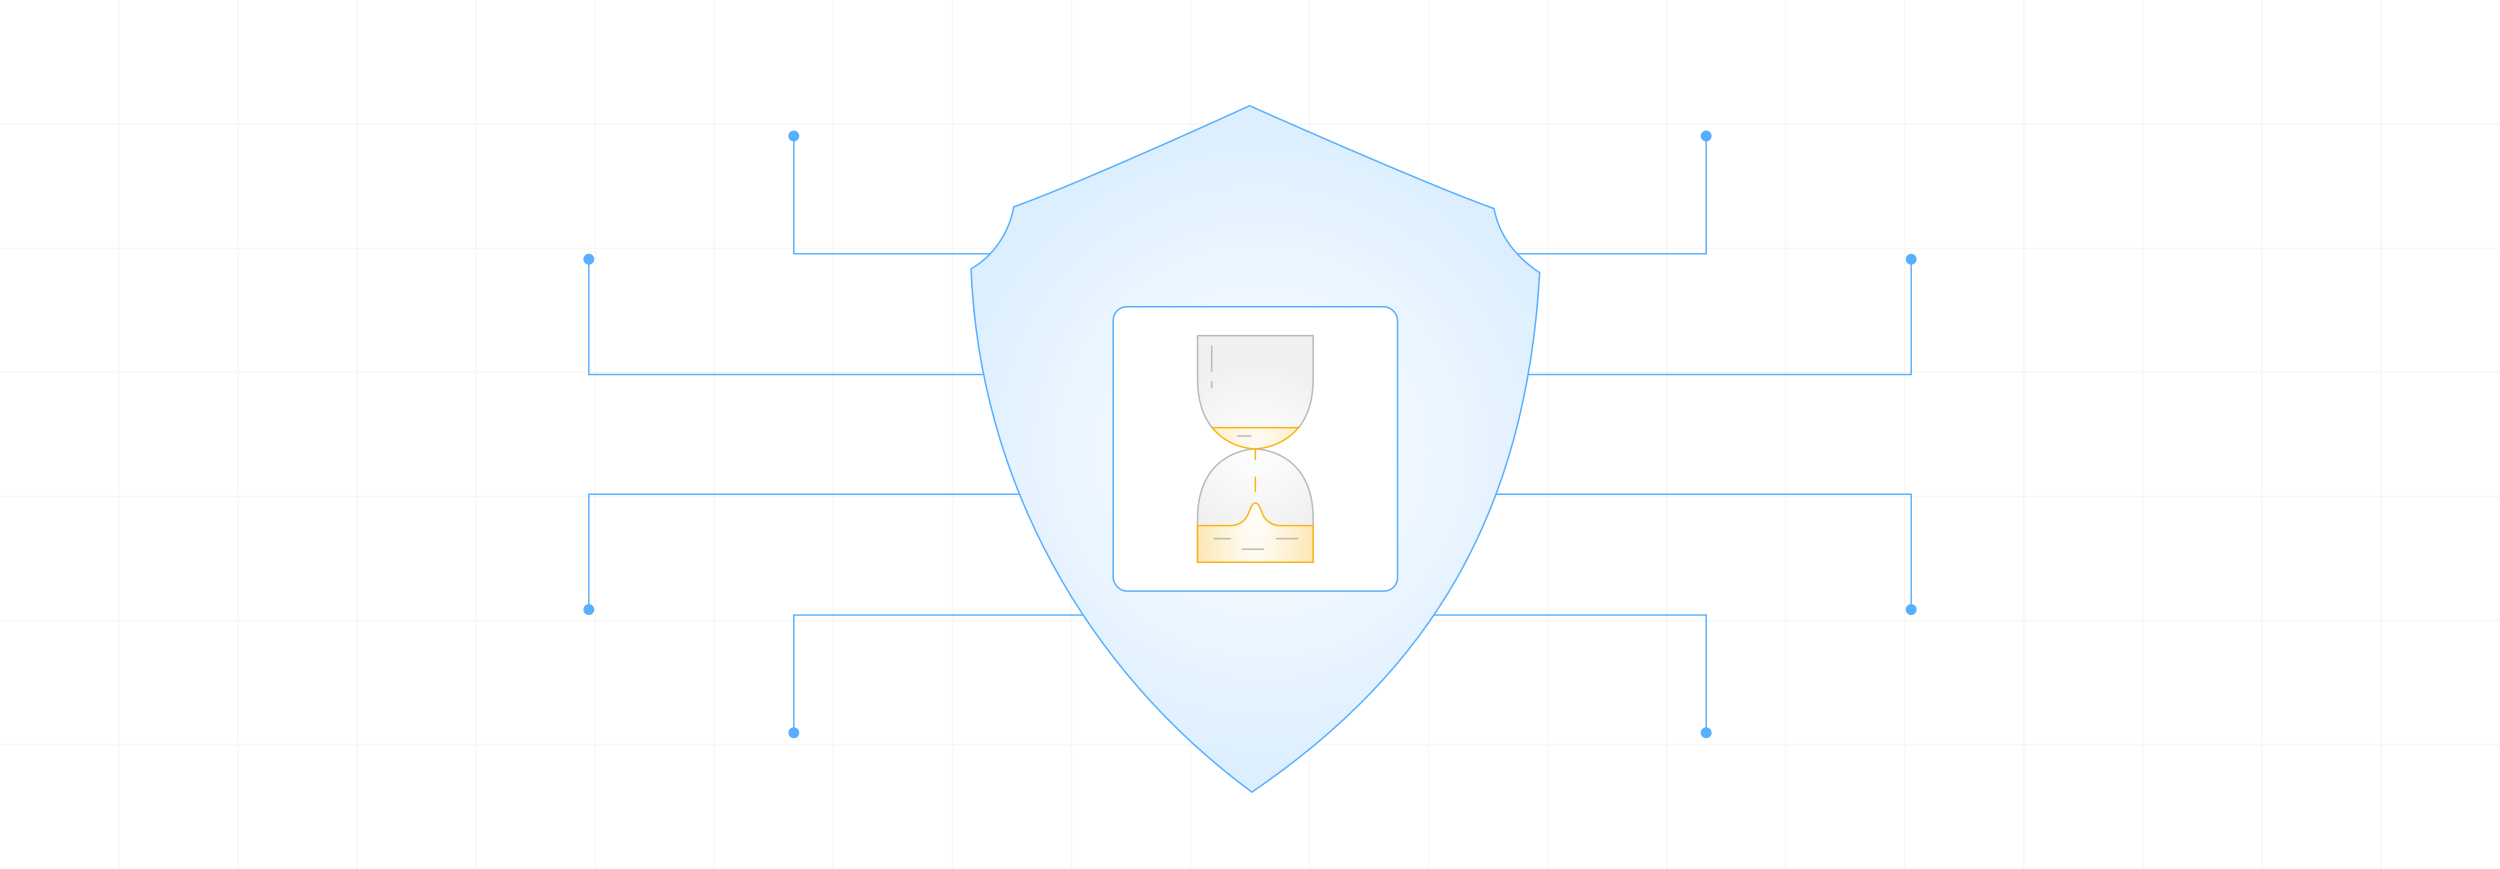 <?xml version="1.0" encoding="UTF-8"?><svg xmlns="http://www.w3.org/2000/svg" xmlns:xlink="http://www.w3.org/1999/xlink" viewBox="0 0 860 298.867"><defs><clipPath id="clippath"><rect y="-351.41" width="860" height="298.867" fill="none" stroke-width="0"/></clipPath><filter id="drop-shadow-1" filterUnits="userSpaceOnUse"><feOffset dx="0" dy="5"/><feGaussianBlur result="blur" stdDeviation="4"/><feFlood flood-color="#333" flood-opacity=".09"/><feComposite in2="blur" operator="in"/><feComposite in="SourceGraphic"/></filter><radialGradient id="radial-gradient" cx="432.692" cy="148.953" fx="432.692" fy="148.953" r="108.889" gradientTransform="translate(.747 -.459) rotate(.214) skewX(.427)" gradientUnits="userSpaceOnUse"><stop offset="0" stop-color="#fff"/><stop offset=".632" stop-color="#eaf5ff"/><stop offset="1" stop-color="#ddefff"/></radialGradient><radialGradient id="radial-gradient-2" cx="431.846" cy="149.434" fx="431.846" fy="149.434" r="30.934" gradientUnits="userSpaceOnUse"><stop offset="0" stop-color="#fff"/><stop offset="1" stop-color="#f0f0f0"/></radialGradient><radialGradient id="radial-gradient-3" cx="434.024" cy="165.263" fx="434.024" fy="165.263" r="21.48" gradientTransform="translate(-6.653 -495.789) scale(1.01 4)" gradientUnits="userSpaceOnUse"><stop offset="0" stop-color="#fff"/><stop offset=".303" stop-color="#fef8ea"/><stop offset=".923" stop-color="#fde8b6"/><stop offset="1" stop-color="#fde6b0"/></radialGradient></defs><g id="_02-Data-Protection-Measures"><g clip-path="url(#clippath)"><path d="M615.469-293.812c-11.302,150.84-72.757,251.521-185.005,329.902" fill="none" stroke="#d8d8d8" stroke-dasharray="0 0 5.995 5.995" stroke-miterlimit="10" stroke-width=".5"/><path d="M428.007,37.797c-.822.568-1.646,1.134-2.473,1.699-.806-.593-1.609-1.188-2.411-1.785" fill="none" stroke="#d8d8d8" stroke-miterlimit="10" stroke-width=".5"/><path d="M418.398,34.14c-102.878-78.767-169.363-198.099-176.038-332.068" fill="none" stroke="#d8d8d8" stroke-dasharray="0 0 5.923 5.923" stroke-miterlimit="10" stroke-width=".5"/><path d="M668.946-315.571c-14.051,195.86-93.531,326.12-239.278,427.405" fill="none" stroke="#d8d8d8" stroke-dasharray="0 0 5.951 5.951" stroke-miterlimit="10" stroke-width=".5"/><path d="M427.223,113.526c-.822.567-1.647,1.133-2.474,1.698-.806-.593-1.61-1.187-2.412-1.784" fill="none" stroke="#d8d8d8" stroke-miterlimit="10" stroke-width=".5"/><path d="M417.526,109.825C283.831,8.332,197.499-146.287,189.348-319.907" fill="none" stroke="#d8d8d8" stroke-dasharray="0 0 6.018 6.018" stroke-miterlimit="10" stroke-width=".5"/><path d="M722.408-337.201c-16.82,240.789-114.303,400.582-293.488,524.741" fill="none" stroke="#d8d8d8" stroke-dasharray="0 0 6.036 6.036" stroke-miterlimit="10" stroke-width=".5"/><path d="M426.438,189.254c-.823.566-1.648,1.132-2.474,1.697-.806-.593-1.61-1.187-2.413-1.783" fill="none" stroke="#d8d8d8" stroke-miterlimit="10" stroke-width=".5"/><path d="M416.776,185.595C252.175,61.369,145.938-128.607,136.337-341.96" fill="none" stroke="#d8d8d8" stroke-dasharray="0 0 5.964 5.964" stroke-miterlimit="10" stroke-width=".5"/><path d="M775.876-358.953c-19.564,285.81-135.069,475.175-347.754,622.234" fill="none" stroke="#d8d8d8" stroke-dasharray="0 0 5.999 5.999" stroke-miterlimit="10" stroke-width=".5"/><path d="M425.654,264.982c-.823.566-1.648,1.131-2.475,1.696-.806-.593-1.61-1.187-2.414-1.782" fill="none" stroke="#d8d8d8" stroke-miterlimit="10" stroke-width=".5"/><path d="M415.939,261.294C220.494,114.348,94.393-110.933,83.329-363.956" fill="none" stroke="#d8d8d8" stroke-dasharray="0 0 6.024 6.024" stroke-miterlimit="10" stroke-width=".5"/><path d="M829.341-380.695c-22.309,330.825-155.833,549.757-402.014,719.712" fill="none" stroke="#d8d8d8" stroke-dasharray="0 0 5.972 5.972" stroke-miterlimit="10" stroke-width=".5"/><path d="M415.182,337.05C188.835,167.379,42.833-93.254,30.321-386.003" fill="none" stroke="#d8d8d8" stroke-dasharray="0 0 5.983 5.983" stroke-miterlimit="10" stroke-width=".5"/></g></g><g id="_03-Proactive-Security-Maintenance"><line y1="256.172" x2="860" y2="256.172" fill="none" stroke="#f7f7f7" stroke-miterlimit="10" stroke-width=".539"/><line y1="213.477" x2="860" y2="213.477" fill="none" stroke="#f7f7f7" stroke-miterlimit="10" stroke-width=".539"/><line y1="170.781" x2="860" y2="170.781" fill="none" stroke="#f7f7f7" stroke-miterlimit="10" stroke-width=".539"/><line y1="128.086" x2="860" y2="128.086" fill="none" stroke="#f7f7f7" stroke-miterlimit="10" stroke-width=".539"/><line y1="85.391" x2="860" y2="85.391" fill="none" stroke="#f7f7f7" stroke-miterlimit="10" stroke-width=".539"/><line y1="42.695" x2="860" y2="42.695" fill="none" stroke="#f7f7f7" stroke-miterlimit="10" stroke-width=".539"/><line x1="819.048" x2="819.048" y2="298.867" fill="none" stroke="#f7f7f7" stroke-miterlimit="10" stroke-width=".539"/><line x1="778.095" x2="778.095" y2="298.867" fill="none" stroke="#f7f7f7" stroke-miterlimit="10" stroke-width=".539"/><line x1="737.143" x2="737.143" y2="298.867" fill="none" stroke="#f7f7f7" stroke-miterlimit="10" stroke-width=".539"/><line x1="696.19" x2="696.19" y2="298.867" fill="none" stroke="#f7f7f7" stroke-miterlimit="10" stroke-width=".539"/><line x1="655.238" x2="655.238" y2="298.867" fill="none" stroke="#f7f7f7" stroke-miterlimit="10" stroke-width=".539"/><line x1="614.286" x2="614.286" y2="298.867" fill="none" stroke="#f7f7f7" stroke-miterlimit="10" stroke-width=".539"/><line x1="573.333" x2="573.333" y2="298.867" fill="none" stroke="#f7f7f7" stroke-miterlimit="10" stroke-width=".539"/><line x1="532.381" x2="532.381" y2="298.867" fill="none" stroke="#f7f7f7" stroke-miterlimit="10" stroke-width=".539"/><line x1="491.429" x2="491.429" y2="298.867" fill="none" stroke="#f7f7f7" stroke-miterlimit="10" stroke-width=".539"/><line x1="450.476" x2="450.476" y2="298.867" fill="none" stroke="#f7f7f7" stroke-miterlimit="10" stroke-width=".539"/><line x1="409.524" x2="409.524" y2="298.867" fill="none" stroke="#f7f7f7" stroke-miterlimit="10" stroke-width=".539"/><line x1="368.571" x2="368.571" y2="298.867" fill="none" stroke="#f7f7f7" stroke-miterlimit="10" stroke-width=".539"/><line x1="327.619" x2="327.619" y2="298.867" fill="none" stroke="#f7f7f7" stroke-miterlimit="10" stroke-width=".539"/><line x1="286.667" x2="286.667" y2="298.867" fill="none" stroke="#f7f7f7" stroke-miterlimit="10" stroke-width=".539"/><line x1="245.714" x2="245.714" y2="298.867" fill="none" stroke="#f7f7f7" stroke-miterlimit="10" stroke-width=".539"/><line x1="204.762" x2="204.762" y2="298.867" fill="none" stroke="#f7f7f7" stroke-miterlimit="10" stroke-width=".539"/><line x1="163.81" x2="163.81" y2="298.867" fill="none" stroke="#f7f7f7" stroke-miterlimit="10" stroke-width=".539"/><line x1="122.857" x2="122.857" y2="298.867" fill="none" stroke="#f7f7f7" stroke-miterlimit="10" stroke-width=".539"/><line x1="81.905" x2="81.905" y2="298.867" fill="none" stroke="#f7f7f7" stroke-miterlimit="10" stroke-width=".539"/><line x1="40.952" x2="40.952" y2="298.867" fill="none" stroke="#f7f7f7" stroke-miterlimit="10" stroke-width=".539"/><polyline points="500.666 87.295 586.927 87.295 586.927 46.699" fill="none" stroke="#57b0ff" stroke-miterlimit="10" stroke-width=".5"/><path d="M588.807,46.793c0-1.038-.842-1.88-1.88-1.88-1.038,0-1.88.842-1.88,1.88s.842,1.88,1.88,1.88c1.038,0,1.88-.842,1.88-1.88Z" fill="#57b0ff" stroke-width="0"/><polyline points="516.241 128.842 657.444 128.842 657.444 89.081" fill="none" stroke="#57b0ff" stroke-miterlimit="10" stroke-width=".5"/><path d="M659.324,89.175c0-1.038-.842-1.88-1.88-1.88s-1.88.842-1.88,1.88.842,1.88,1.88,1.88,1.88-.842,1.88-1.88Z" fill="#57b0ff" stroke-width="0"/><polyline points="466.24 211.572 586.927 211.572 586.927 252.168" fill="none" stroke="#57b0ff" stroke-miterlimit="10" stroke-width=".5"/><path d="M585.047,252.074c0,1.038.842,1.88,1.88,1.88,1.038,0,1.88-.842,1.88-1.88,0-1.038-.842-1.88-1.88-1.88-1.038,0-1.88.842-1.88,1.88Z" fill="#57b0ff" stroke-width="0"/><polyline points="500.014 170.026 657.444 170.026 657.444 209.786" fill="none" stroke="#57b0ff" stroke-miterlimit="10" stroke-width=".5"/><path d="M655.564,209.692c0,1.038.842,1.88,1.88,1.88s1.88-.842,1.88-1.88c0-1.038-.842-1.88-1.88-1.88s-1.88.842-1.88,1.88Z" fill="#57b0ff" stroke-width="0"/><polyline points="357.707 87.295 273.073 87.295 273.073 46.699" fill="none" stroke="#57b0ff" stroke-miterlimit="10" stroke-width=".5"/><path d="M274.953,46.793c0-1.038-.842-1.88-1.88-1.88s-1.88.842-1.88,1.88.842,1.88,1.88,1.88,1.88-.842,1.88-1.88Z" fill="#57b0ff" stroke-width="0"/><polyline points="343.759 128.842 202.556 128.842 202.556 89.081" fill="none" stroke="#57b0ff" stroke-miterlimit="10" stroke-width=".5"/><path d="M204.436,89.175c0-1.038-.842-1.88-1.88-1.88s-1.88.842-1.88,1.88.842,1.88,1.88,1.88,1.88-.842,1.88-1.88Z" fill="#57b0ff" stroke-width="0"/><polyline points="393.76 211.572 273.073 211.572 273.073 252.168" fill="none" stroke="#57b0ff" stroke-miterlimit="10" stroke-width=".5"/><path d="M271.193,252.074c0,1.038.842,1.88,1.88,1.88s1.88-.842,1.88-1.88c0-1.038-.842-1.88-1.88-1.88s-1.88.842-1.88,1.88Z" fill="#57b0ff" stroke-width="0"/><polyline points="359.986 170.026 202.556 170.026 202.556 209.786" fill="none" stroke="#57b0ff" stroke-miterlimit="10" stroke-width=".5"/><path d="M200.676,209.692c0,1.038.842,1.88,1.88,1.88s1.88-.842,1.88-1.88c0-1.038-.842-1.88-1.88-1.88s-1.88.842-1.88,1.88Z" fill="#57b0ff" stroke-width="0"/><g filter="url(#drop-shadow-1)"><path d="M529.657,88.817c-4.736,82.661-37.634,136.845-99.002,178.672-56.899-41.95-93.687-107.011-96.62-179.974,12.995-7.568,14.699-21.348,14.699-21.348,23.693-8.47,81.119-34.79,81.119-34.79,0,0,60.151,26.871,84.07,35.371,1.884,9.508,7.511,16.619,15.733,22.068Z" fill="url(#radial-gradient)" stroke="#57b0ff" stroke-miterlimit="10" stroke-width=".528"/><rect x="382.945" y="100.533" width="97.802" height="97.802" rx="4.63" ry="4.63" fill="#fff" stroke="#57b0ff" stroke-miterlimit="10" stroke-width=".528"/><path d="M431.846,188.399h19.888v-14.882c0-24.083-19.888-24.083-19.888-24.083,0,0-19.888,0-19.888,24.083v14.882h19.888ZM451.735,125.351v-14.882h-39.777v14.882c0,7.901,2.141,13.21,5.017,16.777h29.742c2.877-3.567,5.018-8.876,5.018-16.777Z" fill="url(#radial-gradient-2)" stroke="#bababa" stroke-linecap="round" stroke-linejoin="round" stroke-width=".528"/><path d="M416.975,142.128c5.953,7.306,14.666,7.306,14.666,7.306,0,0,9.072,0,15.025-7.306h-29.691ZM440.055,175.816c-2.255,0-4.795-1.692-5.645-3.76l-1.02-2.484c-.849-2.068-2.239-2.068-3.088,0l-1.02,2.484c-.849,2.068-3.389,3.76-5.645,3.76h-11.68v12.582h39.777v-12.582h-11.68Z" fill="url(#radial-gradient-3)" stroke="#f9b618" stroke-miterlimit="10" stroke-width=".528"/><path d="M431.846,149.434v3.653M431.846,159.175v4.871" fill="none" stroke="#f9b618" stroke-linecap="round" stroke-linejoin="round" stroke-width=".528"/><path d="M417.64,180.281h5.682M427.382,183.934h7.306M439.152,180.281h7.306M425.758,144.969h4.465M416.829,126.298v2.029M416.829,114.121v8.524" fill="none" stroke="#bababa" stroke-linecap="round" stroke-linejoin="round" stroke-width=".528"/></g></g></svg>